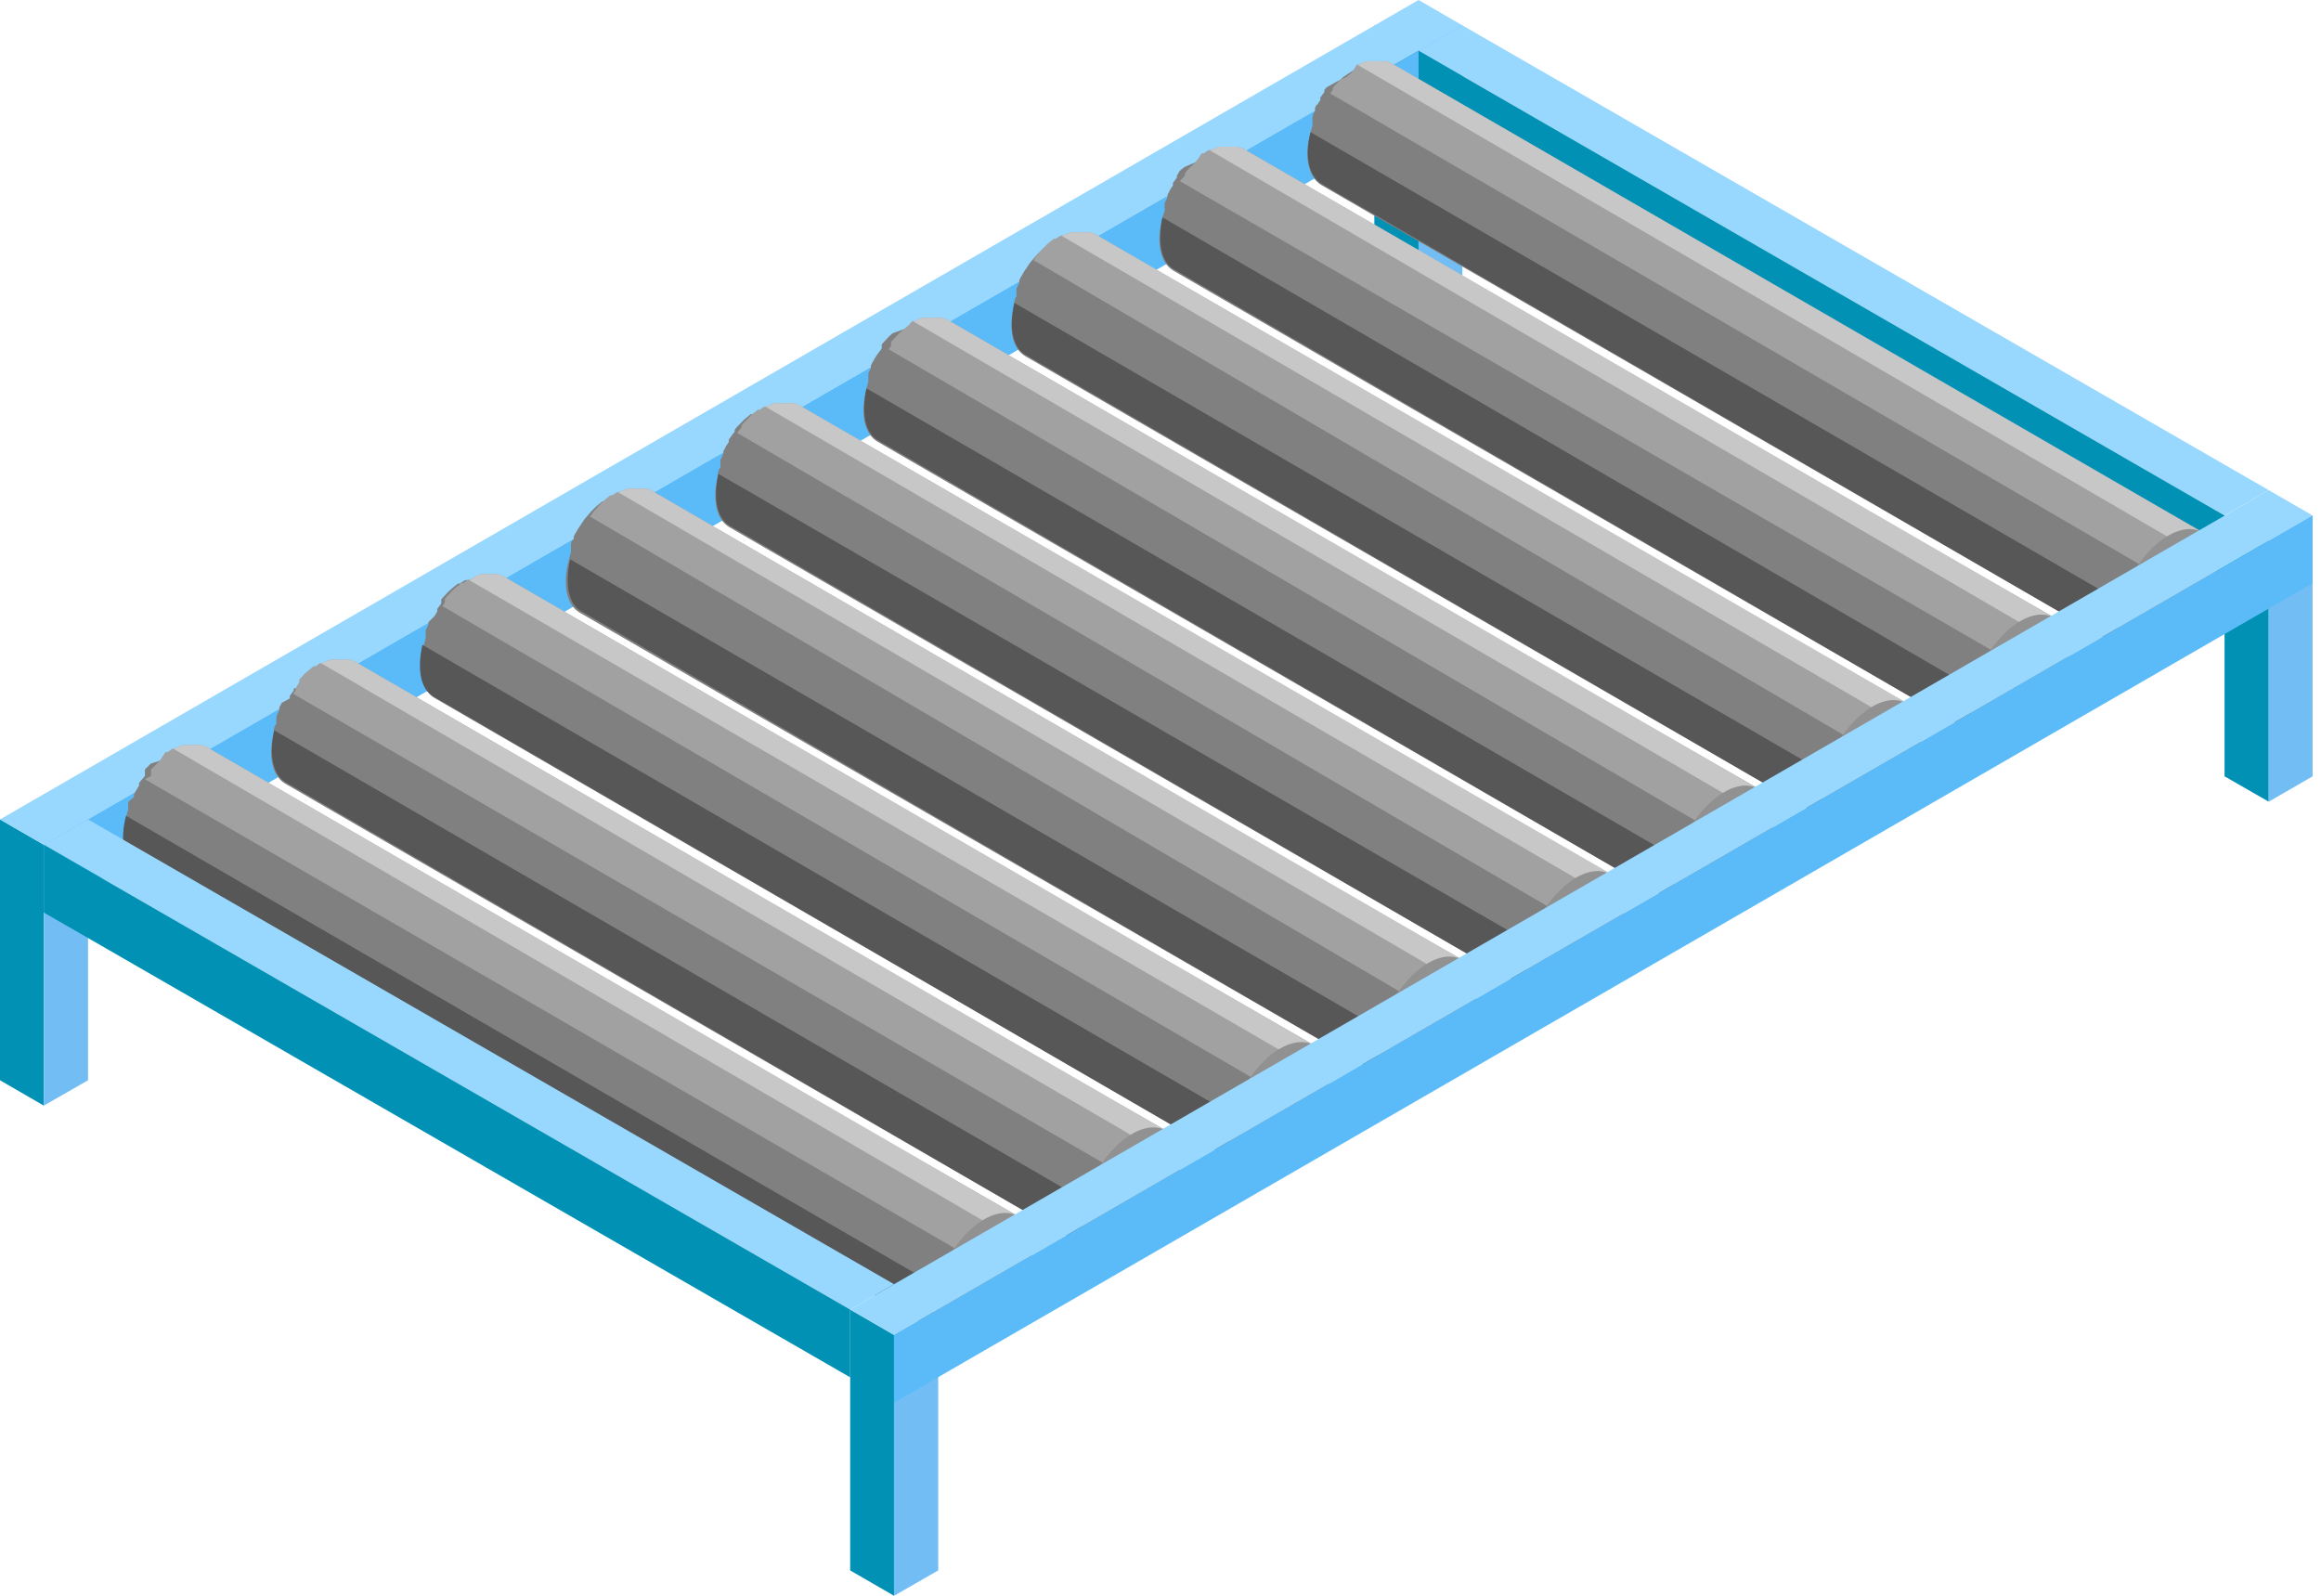 <svg xmlns="http://www.w3.org/2000/svg" width="160" height="110" viewBox="0 0 160 110" fill="none"><g clip-path="url(#clip0_5678_17461)"><path d="M97.789 21.476L94.742 19.728V1.748L97.789 3.496V21.476Z" fill="#0091B5"></path><path d="M97.789 21.476L100.81 19.728V1.748L97.789 3.496V21.476Z" fill="#72BDF4"></path><path d="M3.022 76.213L0 74.465V56.486L3.022 58.234V76.213Z" fill="#0091B5"></path><path d="M3.022 76.213L6.068 74.465V56.486L3.022 58.234V76.213Z" fill="#72BDF4"></path><path d="M3.022 58.234L100.81 1.748L97.789 0L0 56.486L3.022 58.234Z" fill="#98D7FE"></path><path d="M3.022 62.904L100.81 6.418V1.748L3.022 58.234V62.904Z" fill="#5BBBF8"></path><path d="M153.351 35.535L97.789 3.496L100.81 1.748L156.397 33.787L153.351 35.535Z" fill="#98D7FE"></path><path d="M153.351 40.204L97.789 8.166V3.496L153.351 35.535V40.204Z" fill="#0091B5"></path><path d="M146.983 45.074L91.097 12.761C90.172 12.211 89.898 10.788 90.322 9.19L90.472 8.665V8.441V8.291V8.116C90.472 8.116 90.472 7.841 90.647 7.691C90.655 7.633 90.655 7.575 90.647 7.517C90.647 7.517 90.647 7.317 90.822 7.192L91.022 6.892C91.013 6.834 91.013 6.775 91.022 6.717L91.296 6.343V6.193L91.446 6.018L92.395 5.494L92.62 5.294L93.069 4.994L93.419 4.77H93.594C93.748 4.67 93.916 4.594 94.093 4.545H94.218H94.543H95.442L95.816 4.695L151.827 36.683C152.243 37.027 152.549 37.483 152.708 37.998C152.868 38.512 152.874 39.062 152.726 39.58C152.736 39.738 152.736 39.897 152.726 40.055C152.726 40.055 152.726 40.204 152.726 40.254C152.536 40.956 152.25 41.628 151.877 42.252C151.52 42.872 151.084 43.443 150.579 43.95C149.28 45.124 147.907 45.623 146.983 45.074Z" fill="#808080"></path><path d="M150.454 43.95L90.347 9.115C89.923 10.713 90.198 12.136 91.121 12.686L146.983 45.074C147.907 45.623 149.28 45.124 150.454 43.95Z" fill="#575757"></path><path d="M152.052 41.553C152.267 41.134 152.45 40.7 152.602 40.254C152.602 40.254 152.602 40.129 152.602 40.054C152.611 39.897 152.611 39.738 152.602 39.58C152.749 39.062 152.743 38.512 152.583 37.998C152.424 37.483 152.118 37.027 151.703 36.683L95.941 4.37L95.566 4.22H94.667H94.343H94.218C94.041 4.269 93.873 4.345 93.719 4.445H93.544L93.194 4.994L92.794 5.319L92.395 5.494L92.02 5.893L91.871 6.068V6.218L91.696 6.443L152.052 41.553Z" fill="#A1A1A1"></path><path d="M152.701 38.906C152.753 38.492 152.7 38.072 152.547 37.683C152.395 37.295 152.147 36.951 151.827 36.683L95.941 4.37L95.566 4.22H94.667H94.343H94.218C94.041 4.269 93.873 4.345 93.719 4.445H93.544L152.701 38.906Z" fill="#C7C7C7"></path><path d="M146.983 45.074C146.034 44.524 145.784 43.101 146.209 41.503C146.402 40.806 146.678 40.135 147.033 39.505C147.39 38.885 147.827 38.314 148.331 37.807C149.53 36.633 150.829 36.159 151.827 36.683C152.243 37.026 152.549 37.483 152.708 37.998C152.868 38.512 152.874 39.062 152.726 39.58C152.736 39.738 152.736 39.896 152.726 40.054C152.726 40.054 152.726 40.204 152.726 40.254C152.536 40.956 152.25 41.628 151.877 42.252C151.52 42.872 151.084 43.443 150.579 43.95C149.28 45.124 147.907 45.623 146.983 45.074Z" fill="#919191"></path><path d="M136.77 50.967L80.883 18.654C79.959 18.104 79.709 16.681 80.109 15.083C80.156 14.904 80.214 14.729 80.284 14.558V14.334C80.273 14.284 80.273 14.233 80.284 14.184V14.009L80.484 13.585V13.41C80.556 13.31 80.615 13.201 80.658 13.085L80.858 12.785V12.611L81.133 12.236V12.086L81.258 11.911C81.258 11.762 81.532 11.637 81.657 11.512L82.406 11.187L82.806 10.863H82.956C83.056 10.765 83.175 10.689 83.305 10.638H83.455C83.617 10.553 83.784 10.477 83.955 10.413H84.104H84.404H85.303L85.678 10.563L141.614 42.577C142.032 42.918 142.34 43.374 142.5 43.89C142.659 44.405 142.664 44.956 142.513 45.473V45.948C142.513 45.948 142.513 46.097 142.513 46.148C142.32 46.844 142.044 47.515 141.689 48.145C141.324 48.76 140.888 49.33 140.39 49.843C139.067 51.017 137.719 51.516 136.77 50.967Z" fill="#808080"></path><path d="M140.266 49.943L80.134 14.983C79.809 16.606 79.984 18.005 80.908 18.554L136.77 50.967C137.718 51.516 139.092 51.017 140.266 49.943Z" fill="#575757"></path><path d="M141.839 47.446C142.064 47.032 142.248 46.597 142.388 46.148C142.388 46.148 142.388 46.023 142.388 45.948V45.473C142.539 44.956 142.535 44.405 142.375 43.89C142.215 43.374 141.907 42.918 141.489 42.577L85.728 10.263L85.353 10.114H84.454H84.154H84.004L83.505 10.338H83.355C83.225 10.389 83.106 10.466 83.006 10.563H82.856L82.406 11.187L82.207 11.387C82.061 11.508 81.927 11.641 81.807 11.787L81.682 11.961V12.111L81.333 12.486L141.839 47.446Z" fill="#A1A1A1"></path><path d="M142.488 44.799C142.54 44.385 142.487 43.965 142.334 43.577C142.181 43.188 141.934 42.845 141.614 42.577L85.728 10.263L85.353 10.114H84.454H84.154H84.004L83.505 10.338H83.355L142.488 44.799Z" fill="#C7C7C7"></path><path d="M136.77 50.967C135.846 50.418 135.596 48.994 135.995 47.396C136.188 46.699 136.465 46.028 136.82 45.398C137.185 44.777 137.63 44.206 138.143 43.7C139.317 42.527 140.64 42.052 141.614 42.577C142.032 42.918 142.34 43.374 142.5 43.889C142.659 44.405 142.664 44.956 142.513 45.473V45.948C142.513 45.948 142.513 46.097 142.513 46.148C142.32 46.844 142.044 47.515 141.689 48.145C141.323 48.76 140.888 49.33 140.39 49.843C139.067 51.017 137.718 51.516 136.77 50.967Z" fill="#919191"></path><path d="M126.556 56.861L70.67 24.547C69.746 23.998 69.496 22.574 69.921 20.976C69.921 20.801 69.921 20.627 70.07 20.427V20.227C70.07 20.227 70.07 20.227 70.07 20.077V19.902C70.07 19.902 70.195 19.628 70.27 19.478C70.262 19.42 70.262 19.361 70.27 19.303C70.319 19.19 70.377 19.081 70.445 18.979L70.62 18.679L70.745 18.504L70.994 18.13L71.119 17.98L71.269 17.805C71.381 17.66 71.506 17.526 71.644 17.405L71.843 17.206L72.243 16.881H72.393C72.497 16.789 72.615 16.713 72.742 16.656H72.892C73.062 16.571 73.237 16.496 73.417 16.431H73.541H73.866H74.765C74.888 16.466 75.005 16.516 75.115 16.581L131.401 48.47C131.827 48.805 132.145 49.259 132.314 49.775C132.483 50.29 132.495 50.844 132.35 51.367C132.36 51.525 132.36 51.683 132.35 51.841C132.35 51.841 132.35 51.841 132.35 52.041C132.168 52.742 131.891 53.414 131.526 54.039C131.168 54.659 130.732 55.23 130.227 55.737C128.854 56.91 127.505 57.435 126.556 56.861Z" fill="#808080"></path><path d="M130.052 55.737L69.921 20.876C69.571 22.499 69.746 23.898 70.67 24.447L126.556 56.86C127.505 57.435 128.879 56.91 130.052 55.737Z" fill="#575757"></path><path d="M131.65 53.339C131.868 52.925 132.043 52.49 132.175 52.041C132.175 52.041 132.175 51.916 132.175 51.841C132.185 51.683 132.185 51.525 132.175 51.367C132.326 50.849 132.321 50.298 132.161 49.783C132.001 49.268 131.694 48.811 131.276 48.47L75.514 16.157C75.405 16.092 75.287 16.041 75.165 16.007H74.266H73.941H73.816C73.637 16.071 73.462 16.146 73.292 16.232H73.142C73.015 16.288 72.897 16.364 72.792 16.456H72.642L72.243 16.781L72.043 16.981C71.906 17.102 71.78 17.235 71.669 17.38L71.519 17.555L71.394 17.705L71.244 17.93L131.65 53.339Z" fill="#A1A1A1"></path><path d="M132.35 50.692C132.401 50.278 132.348 49.858 132.195 49.47C132.043 49.082 131.795 48.738 131.476 48.47L75.514 16.157C75.405 16.092 75.287 16.041 75.165 16.007H74.266H73.941H73.816C73.637 16.071 73.462 16.146 73.292 16.232H73.142L132.35 50.692Z" fill="#C7C7C7"></path><path d="M126.556 56.86C125.632 56.311 125.383 54.888 125.807 53.289C125.978 52.585 126.256 51.911 126.631 51.292C126.988 50.672 127.425 50.101 127.93 49.593C129.128 48.42 130.427 47.945 131.401 48.47C131.827 48.805 132.145 49.259 132.314 49.775C132.483 50.29 132.495 50.844 132.35 51.367C132.36 51.525 132.36 51.683 132.35 51.841C132.35 51.841 132.35 51.841 132.35 52.041C132.168 52.741 131.891 53.414 131.526 54.038C131.168 54.658 130.732 55.229 130.227 55.737C128.854 56.91 127.505 57.435 126.556 56.86Z" fill="#919191"></path><path d="M116.368 62.754L60.481 30.44C59.557 29.891 59.308 28.468 59.707 26.869L59.857 26.32V26.12V25.97V25.796C59.857 25.671 59.982 25.521 60.032 25.371V25.196L60.207 24.872L60.381 24.572L60.506 24.397L60.781 24.023V23.873V23.748L60.931 23.573L61.305 23.174L61.53 22.974L62.429 22.649L62.779 22.424H62.953C63.108 22.325 63.276 22.249 63.453 22.2H63.578H63.902H64.926L65.301 22.349L121.212 54.363C121.622 54.71 121.925 55.167 122.084 55.681C122.243 56.194 122.253 56.742 122.111 57.26C122.121 57.418 122.121 57.576 122.111 57.734C122.122 57.8 122.122 57.868 122.111 57.934C121.941 58.638 121.663 59.312 121.287 59.932C120.93 60.552 120.493 61.123 119.989 61.63C118.665 62.804 117.367 63.278 116.368 62.754Z" fill="#808080"></path><path d="M119.864 61.63L59.732 26.77C59.383 28.393 59.582 29.791 60.506 30.34L116.368 62.754C117.367 63.278 118.665 62.804 119.864 61.63Z" fill="#575757"></path><path d="M121.437 59.233C121.654 58.818 121.83 58.383 121.961 57.934C121.973 57.868 121.973 57.8 121.961 57.734C121.971 57.576 121.971 57.418 121.961 57.26C122.103 56.742 122.093 56.194 121.934 55.681C121.775 55.167 121.473 54.71 121.062 54.363L65.326 22.05L64.926 21.9H64.027H63.703H63.578C63.405 21.96 63.238 22.035 63.078 22.125H62.904L62.579 22.474L62.179 22.799L61.955 22.999L61.58 23.398L61.43 23.573V23.698C61.423 23.748 61.423 23.798 61.43 23.848L61.255 24.073L121.437 59.233Z" fill="#A1A1A1"></path><path d="M122.086 56.586C122.138 56.172 122.085 55.752 121.932 55.363C121.779 54.975 121.532 54.631 121.212 54.363L65.326 22.05L64.926 21.9H64.027H63.703H63.578C63.405 21.96 63.238 22.035 63.078 22.125H62.904L122.086 56.586Z" fill="#C7C7C7"></path><path d="M116.368 62.754C115.419 62.204 115.169 60.781 115.594 59.183C115.786 58.486 116.063 57.815 116.418 57.185C116.775 56.565 117.211 55.994 117.716 55.487C118.915 54.313 120.213 53.839 121.212 54.363C121.622 54.71 121.925 55.167 122.084 55.68C122.243 56.194 122.253 56.742 122.111 57.26C122.121 57.418 122.121 57.576 122.111 57.734C122.122 57.8 122.122 57.868 122.111 57.934C121.941 58.638 121.663 59.312 121.287 59.932C120.93 60.552 120.493 61.123 119.989 61.63C118.665 62.803 117.367 63.278 116.368 62.754Z" fill="#919191"></path><path d="M106.154 68.647L50.268 36.334C49.344 35.784 49.094 34.361 49.494 32.763C49.494 32.588 49.494 32.413 49.669 32.213C49.662 32.147 49.662 32.08 49.669 32.014C49.658 31.964 49.658 31.913 49.669 31.864V31.689L49.868 31.264V31.09C49.936 30.987 49.995 30.878 50.043 30.765L50.243 30.465V30.291L50.518 29.916L50.642 29.766V29.641L50.767 29.466L51.167 29.067C51.227 28.994 51.294 28.927 51.367 28.867L51.766 28.543H51.916C52.016 28.445 52.135 28.369 52.266 28.318H52.415C52.572 28.222 52.74 28.147 52.915 28.093H53.065H53.364H54.263L54.638 28.243L110.999 60.257C111.414 60.6 111.72 61.056 111.88 61.571C112.039 62.085 112.046 62.635 111.898 63.153V63.628C111.887 63.694 111.887 63.761 111.898 63.827C111.705 64.524 111.428 65.195 111.074 65.825C110.7 66.434 110.265 67.003 109.775 67.523C108.452 68.697 107.103 69.171 106.154 68.647Z" fill="#808080"></path><path d="M109.65 67.423L49.519 32.663C49.169 34.286 49.369 35.684 50.293 36.234L106.154 68.647C107.103 69.171 108.452 68.697 109.65 67.423Z" fill="#575757"></path><path d="M111.224 65.126C111.449 64.712 111.633 64.277 111.773 63.828C111.762 63.761 111.762 63.694 111.773 63.628V63.153C111.921 62.635 111.914 62.086 111.755 61.571C111.595 61.057 111.289 60.6 110.874 60.257L55.112 27.943L54.738 27.794H53.839H53.539H53.389C53.218 27.858 53.051 27.933 52.89 28.018H52.74C52.61 28.069 52.491 28.145 52.391 28.243H52.241L51.841 28.568C51.768 28.628 51.702 28.695 51.641 28.767L51.242 29.167L51.117 29.342V29.467L50.992 29.616L50.817 29.841L111.224 65.126Z" fill="#A1A1A1"></path><path d="M111.873 62.429C111.924 62.015 111.871 61.595 111.719 61.207C111.566 60.818 111.319 60.475 110.999 60.207L55.112 27.943L54.738 27.794H53.839H53.539H53.389C53.218 27.858 53.052 27.933 52.89 28.018H52.74L111.873 62.429Z" fill="#C7C7C7"></path><path d="M106.154 68.647C105.23 68.097 104.981 66.674 105.38 65.076C105.573 64.379 105.85 63.708 106.204 63.078C106.57 62.457 107.015 61.886 107.528 61.38C108.701 60.206 110.025 59.732 110.999 60.256C111.414 60.6 111.72 61.056 111.88 61.571C112.039 62.085 112.046 62.635 111.898 63.153V63.628C111.887 63.694 111.887 63.761 111.898 63.827C111.705 64.524 111.428 65.195 111.074 65.825C110.7 66.434 110.265 67.003 109.775 67.523C108.452 68.697 107.103 69.171 106.154 68.647Z" fill="#919191"></path><path d="M95.941 74.54L39.955 42.227C39.031 41.678 38.781 40.254 39.205 38.656C39.234 38.468 39.285 38.284 39.355 38.107V37.907C39.355 37.907 39.355 37.907 39.355 37.757V37.582C39.355 37.458 39.355 37.308 39.555 37.158C39.547 37.1 39.547 37.041 39.555 36.983C39.604 36.87 39.662 36.761 39.73 36.658L39.905 36.359L40.029 36.184L40.279 35.809L40.404 35.66L40.554 35.485C40.666 35.34 40.791 35.206 40.928 35.085L41.128 34.885L41.528 34.561H41.678C41.782 34.469 41.9 34.393 42.027 34.336H42.177L42.676 34.111H42.826H43.151H44.025C44.16 34.13 44.288 34.182 44.4 34.261L100.785 66.15C101.203 66.491 101.511 66.948 101.671 67.463C101.831 67.978 101.836 68.529 101.684 69.047C101.695 69.205 101.695 69.363 101.684 69.521C101.684 69.521 101.684 69.646 101.684 69.721C101.503 70.421 101.226 71.094 100.86 71.719C100.503 72.339 100.067 72.909 99.562 73.417C98.238 74.59 96.89 75.065 95.941 74.54Z" fill="#808080"></path><path d="M99.437 73.416L39.305 38.556C38.956 40.179 39.13 41.578 40.054 42.127L95.941 74.54C96.89 75.065 98.263 74.59 99.437 73.416Z" fill="#575757"></path><path d="M101.035 71.019C101.253 70.605 101.428 70.17 101.56 69.721C101.56 69.721 101.56 69.571 101.56 69.521C101.57 69.363 101.57 69.205 101.56 69.047C101.711 68.529 101.706 67.978 101.546 67.463C101.386 66.948 101.078 66.491 100.661 66.15L44.949 33.837C44.838 33.757 44.709 33.706 44.574 33.687H43.7H43.376H43.226L42.726 33.911H42.577C42.449 33.968 42.331 34.044 42.227 34.136H42.077L41.678 34.461L41.478 34.661C41.34 34.782 41.215 34.915 41.103 35.06L40.953 35.235L40.829 35.385L40.679 35.61L101.035 71.019Z" fill="#A1A1A1"></path><path d="M101.659 68.372C101.711 67.958 101.658 67.538 101.505 67.15C101.353 66.762 101.105 66.418 100.785 66.15L44.949 33.837C44.838 33.757 44.709 33.706 44.574 33.687H43.7H43.376H43.226L42.726 33.911H42.577L101.659 68.372Z" fill="#C7C7C7"></path><path d="M95.941 74.54C95.017 73.991 94.767 72.567 95.192 70.969C95.364 70.269 95.633 69.597 95.991 68.972C96.365 68.356 96.809 67.786 97.314 67.273C98.488 66.1 99.812 65.625 100.785 66.15C101.203 66.491 101.511 66.948 101.671 67.463C101.831 67.978 101.836 68.529 101.684 69.046C101.695 69.204 101.695 69.363 101.684 69.521C101.684 69.521 101.684 69.646 101.684 69.721C101.503 70.421 101.226 71.094 100.86 71.718C100.503 72.338 100.067 72.909 99.562 73.416C98.238 74.59 96.89 75.065 95.941 74.54Z" fill="#919191"></path><path d="M85.753 80.433L29.966 48.12C29.017 47.571 28.792 46.147 29.192 44.549L29.342 44V43.8V43.65C29.342 43.65 29.342 43.525 29.342 43.475C29.342 43.425 29.466 43.201 29.541 43.051V42.876L29.966 42.452L30.141 42.152V41.977L30.415 41.603V41.453V41.328L30.565 41.153L30.94 40.754L31.165 40.554L31.564 40.229H31.689L32.039 40.004L32.463 39.955C32.617 39.855 32.786 39.779 32.962 39.73H33.287H34.186L34.561 39.88L90.572 72.043C90.984 72.383 91.291 72.835 91.454 73.344C91.618 73.853 91.633 74.398 91.496 74.915C91.505 75.073 91.505 75.231 91.496 75.389C91.505 75.456 91.505 75.523 91.496 75.589C91.325 76.293 91.047 76.967 90.672 77.587C90.315 78.207 89.878 78.778 89.373 79.285C88.025 80.483 86.677 80.958 85.753 80.433Z" fill="#808080"></path><path d="M89.224 79.31L29.117 44.45C28.767 46.073 28.942 47.471 29.891 48.02L85.752 80.434C86.677 80.958 88.05 80.484 89.224 79.31Z" fill="#575757"></path><path d="M90.822 76.913C91.039 76.498 91.215 76.063 91.346 75.614C91.355 75.548 91.355 75.481 91.346 75.414C91.356 75.256 91.356 75.098 91.346 74.94C91.488 74.419 91.476 73.869 91.312 73.355C91.148 72.841 90.839 72.385 90.422 72.043L34.711 39.73L34.336 39.58H33.437H33.112C32.881 39.678 32.663 39.803 32.463 39.955H32.288L31.939 40.179H31.814L31.414 40.504L31.19 40.704L30.815 41.103L30.665 41.278V41.403C30.658 41.453 30.658 41.503 30.665 41.553L30.49 41.778L90.822 76.913Z" fill="#A1A1A1"></path><path d="M91.471 74.266C91.52 73.85 91.463 73.428 91.306 73.04C91.149 72.651 90.896 72.308 90.572 72.043L34.711 39.73L34.336 39.58H33.437H33.112C32.881 39.678 32.663 39.803 32.463 39.955H32.288L91.471 74.266Z" fill="#C7C7C7"></path><path d="M85.753 80.433C84.804 79.884 84.554 78.461 84.978 76.863C85.16 76.162 85.437 75.49 85.802 74.865C86.16 74.245 86.596 73.674 87.101 73.167C88.3 71.993 89.598 71.519 90.572 72.043C90.984 72.383 91.291 72.835 91.454 73.344C91.618 73.853 91.633 74.398 91.496 74.915C91.505 75.073 91.505 75.231 91.496 75.389C91.505 75.456 91.505 75.523 91.496 75.589C91.325 76.293 91.047 76.967 90.672 77.587C90.315 78.207 89.878 78.778 89.374 79.285C88.025 80.484 86.677 80.958 85.753 80.433Z" fill="#919191"></path><path d="M75.539 86.327L19.653 54.014C18.729 53.464 18.479 52.041 18.878 50.443C18.878 50.268 18.878 50.093 19.053 49.893C19.036 49.828 19.036 49.759 19.053 49.694C19.043 49.644 19.043 49.593 19.053 49.544V49.369L19.253 48.944V48.77L19.428 48.445L19.977 48.145C19.973 48.087 19.973 48.029 19.977 47.971L20.252 47.596V47.446H20.502V47.271L20.876 46.872L21.101 46.672L21.501 46.347H21.65C21.746 46.256 21.856 46.18 21.975 46.123H22.15C22.306 46.027 22.474 45.952 22.649 45.898H22.799H23.099H23.998C24.13 45.926 24.257 45.977 24.372 46.048L80.384 77.936C80.799 78.28 81.105 78.737 81.264 79.251C81.424 79.766 81.43 80.315 81.283 80.833V81.283C81.271 81.357 81.271 81.433 81.283 81.507C81.09 82.204 80.813 82.875 80.459 83.505C80.085 84.121 79.641 84.691 79.135 85.203C77.837 86.377 76.463 86.851 75.539 86.327Z" fill="#808080"></path><path d="M79.01 85.203L18.904 50.343C18.554 51.966 18.754 53.364 19.678 53.914L75.539 86.327C76.463 86.851 77.837 86.377 79.01 85.203Z" fill="#575757"></path><path d="M80.608 82.806C80.829 82.39 81.013 81.956 81.158 81.507C81.146 81.433 81.146 81.357 81.158 81.283V80.833C81.306 80.315 81.299 79.765 81.14 79.251C80.98 78.737 80.674 78.28 80.259 77.936L24.497 45.623C24.382 45.552 24.255 45.501 24.123 45.473H23.224H22.924H22.774C22.599 45.527 22.431 45.603 22.275 45.698H22.1C21.981 45.756 21.871 45.831 21.775 45.923H21.625L21.226 46.248L21.001 46.447L20.627 46.847V47.022L20.377 47.446V47.596L20.202 47.821L80.608 82.806Z" fill="#A1A1A1"></path><path d="M81.258 80.159C81.309 79.745 81.256 79.325 81.104 78.936C80.951 78.548 80.703 78.204 80.384 77.936L24.497 45.623C24.382 45.552 24.255 45.501 24.123 45.473H23.224H22.924H22.774C22.599 45.527 22.431 45.603 22.275 45.698H22.1L81.258 80.159Z" fill="#C7C7C7"></path><path d="M75.539 86.327C74.615 85.778 74.365 84.354 74.765 82.756C74.958 82.059 75.234 81.388 75.589 80.758C75.946 80.138 76.383 79.567 76.888 79.06C78.086 77.886 79.385 77.387 80.384 77.936C80.799 78.28 81.105 78.737 81.264 79.251C81.424 79.765 81.43 80.315 81.283 80.833V81.283C81.271 81.357 81.271 81.433 81.283 81.507C81.09 82.204 80.813 82.875 80.459 83.505C80.085 84.121 79.641 84.69 79.135 85.203C77.837 86.377 76.463 86.851 75.539 86.327Z" fill="#919191"></path><path d="M65.326 92.22L9.439 59.932C8.515 59.383 8.266 57.959 8.69 56.361C8.719 56.173 8.769 55.988 8.84 55.812V55.612C8.84 55.612 8.84 55.612 8.84 55.462V55.287C8.963 55.16 9.097 55.043 9.239 54.938C9.231 54.88 9.231 54.821 9.239 54.763C9.288 54.65 9.347 54.541 9.414 54.438L9.589 54.139C9.584 54.08 9.584 54.022 9.589 53.964L9.989 53.489V53.339V53.215V53.04L10.388 52.64L11.012 52.44L11.412 52.116H11.562L11.912 51.866H12.061L12.561 51.641H12.711H13.01H13.31H13.909C14.043 51.665 14.171 51.716 14.284 51.791L70.17 83.83C70.591 84.169 70.9 84.626 71.061 85.141C71.221 85.657 71.224 86.209 71.069 86.727V87.176C71.069 87.176 71.069 87.326 71.069 87.401C70.877 88.098 70.6 88.768 70.245 89.398C69.888 90.019 69.451 90.589 68.947 91.097C67.623 92.395 66.275 92.745 65.326 92.22Z" fill="#808080"></path><path d="M68.822 91.097L8.69 56.236C8.266 57.834 8.515 59.258 9.439 59.807L65.326 92.22C66.275 92.745 67.623 92.395 68.822 91.097Z" fill="#575757"></path><path d="M70.395 88.699C70.616 88.283 70.799 87.849 70.944 87.401C70.944 87.401 70.944 87.251 70.944 87.176V86.727C71.099 86.209 71.096 85.657 70.936 85.141C70.776 84.626 70.466 84.169 70.045 83.83L14.284 51.517C14.171 51.441 14.043 51.39 13.909 51.367H13.31H13.01H12.711H12.561L12.061 51.591H11.912L11.562 51.841H11.412L11.012 52.441L10.813 52.64L10.413 53.04V53.215V53.34V53.489L9.989 53.714L70.395 88.699Z" fill="#A1A1A1"></path><path d="M71.044 86.052C71.096 85.638 71.043 85.218 70.89 84.83C70.737 84.442 70.49 84.098 70.17 83.83L14.284 51.517C14.171 51.441 14.043 51.39 13.909 51.367H13.31H13.01H12.711H12.561L12.061 51.591H11.912L71.044 86.052Z" fill="#C7C7C7"></path><path d="M65.326 92.22C64.402 91.671 64.152 90.248 64.577 88.649C64.749 87.95 65.018 87.277 65.376 86.652C65.75 86.036 66.194 85.466 66.699 84.954C67.873 83.78 69.196 83.28 70.17 83.83C70.591 84.169 70.9 84.626 71.061 85.141C71.221 85.657 71.224 86.209 71.069 86.727V87.176C71.069 87.176 71.069 87.326 71.069 87.401C70.877 88.098 70.6 88.768 70.245 89.398C69.888 90.018 69.451 90.589 68.947 91.097C67.623 92.395 66.275 92.745 65.326 92.22Z" fill="#919191"></path><path d="M156.397 55.262L153.351 53.514V35.535L156.397 37.283V55.262Z" fill="#0091B5"></path><path d="M156.397 55.262L159.419 53.514V35.535L156.397 37.283V55.262Z" fill="#72BDF4"></path><path d="M61.63 110L58.608 108.252V90.272L61.63 92.02V110Z" fill="#0091B5"></path><path d="M61.63 110L64.677 108.252V90.272L61.63 92.02V110Z" fill="#72BDF4"></path><path d="M61.63 92.02L159.419 35.535L156.397 33.787L58.608 90.272L61.63 92.02Z" fill="#98D7FE"></path><path d="M61.63 96.69L159.419 40.204V35.535L61.63 92.02V96.69Z" fill="#5BBBF8"></path><path d="M58.608 90.272L3.022 58.234L6.068 56.486L61.63 88.524L58.608 90.272Z" fill="#98D7FE"></path><path d="M58.608 94.942L3.022 62.904V58.234L58.608 90.272V94.942Z" fill="#0091B5"></path></g><defs><clipPath id="clip0_5678_17461"><rect width="159.419" height="110" fill="white"></rect></clipPath></defs></svg>